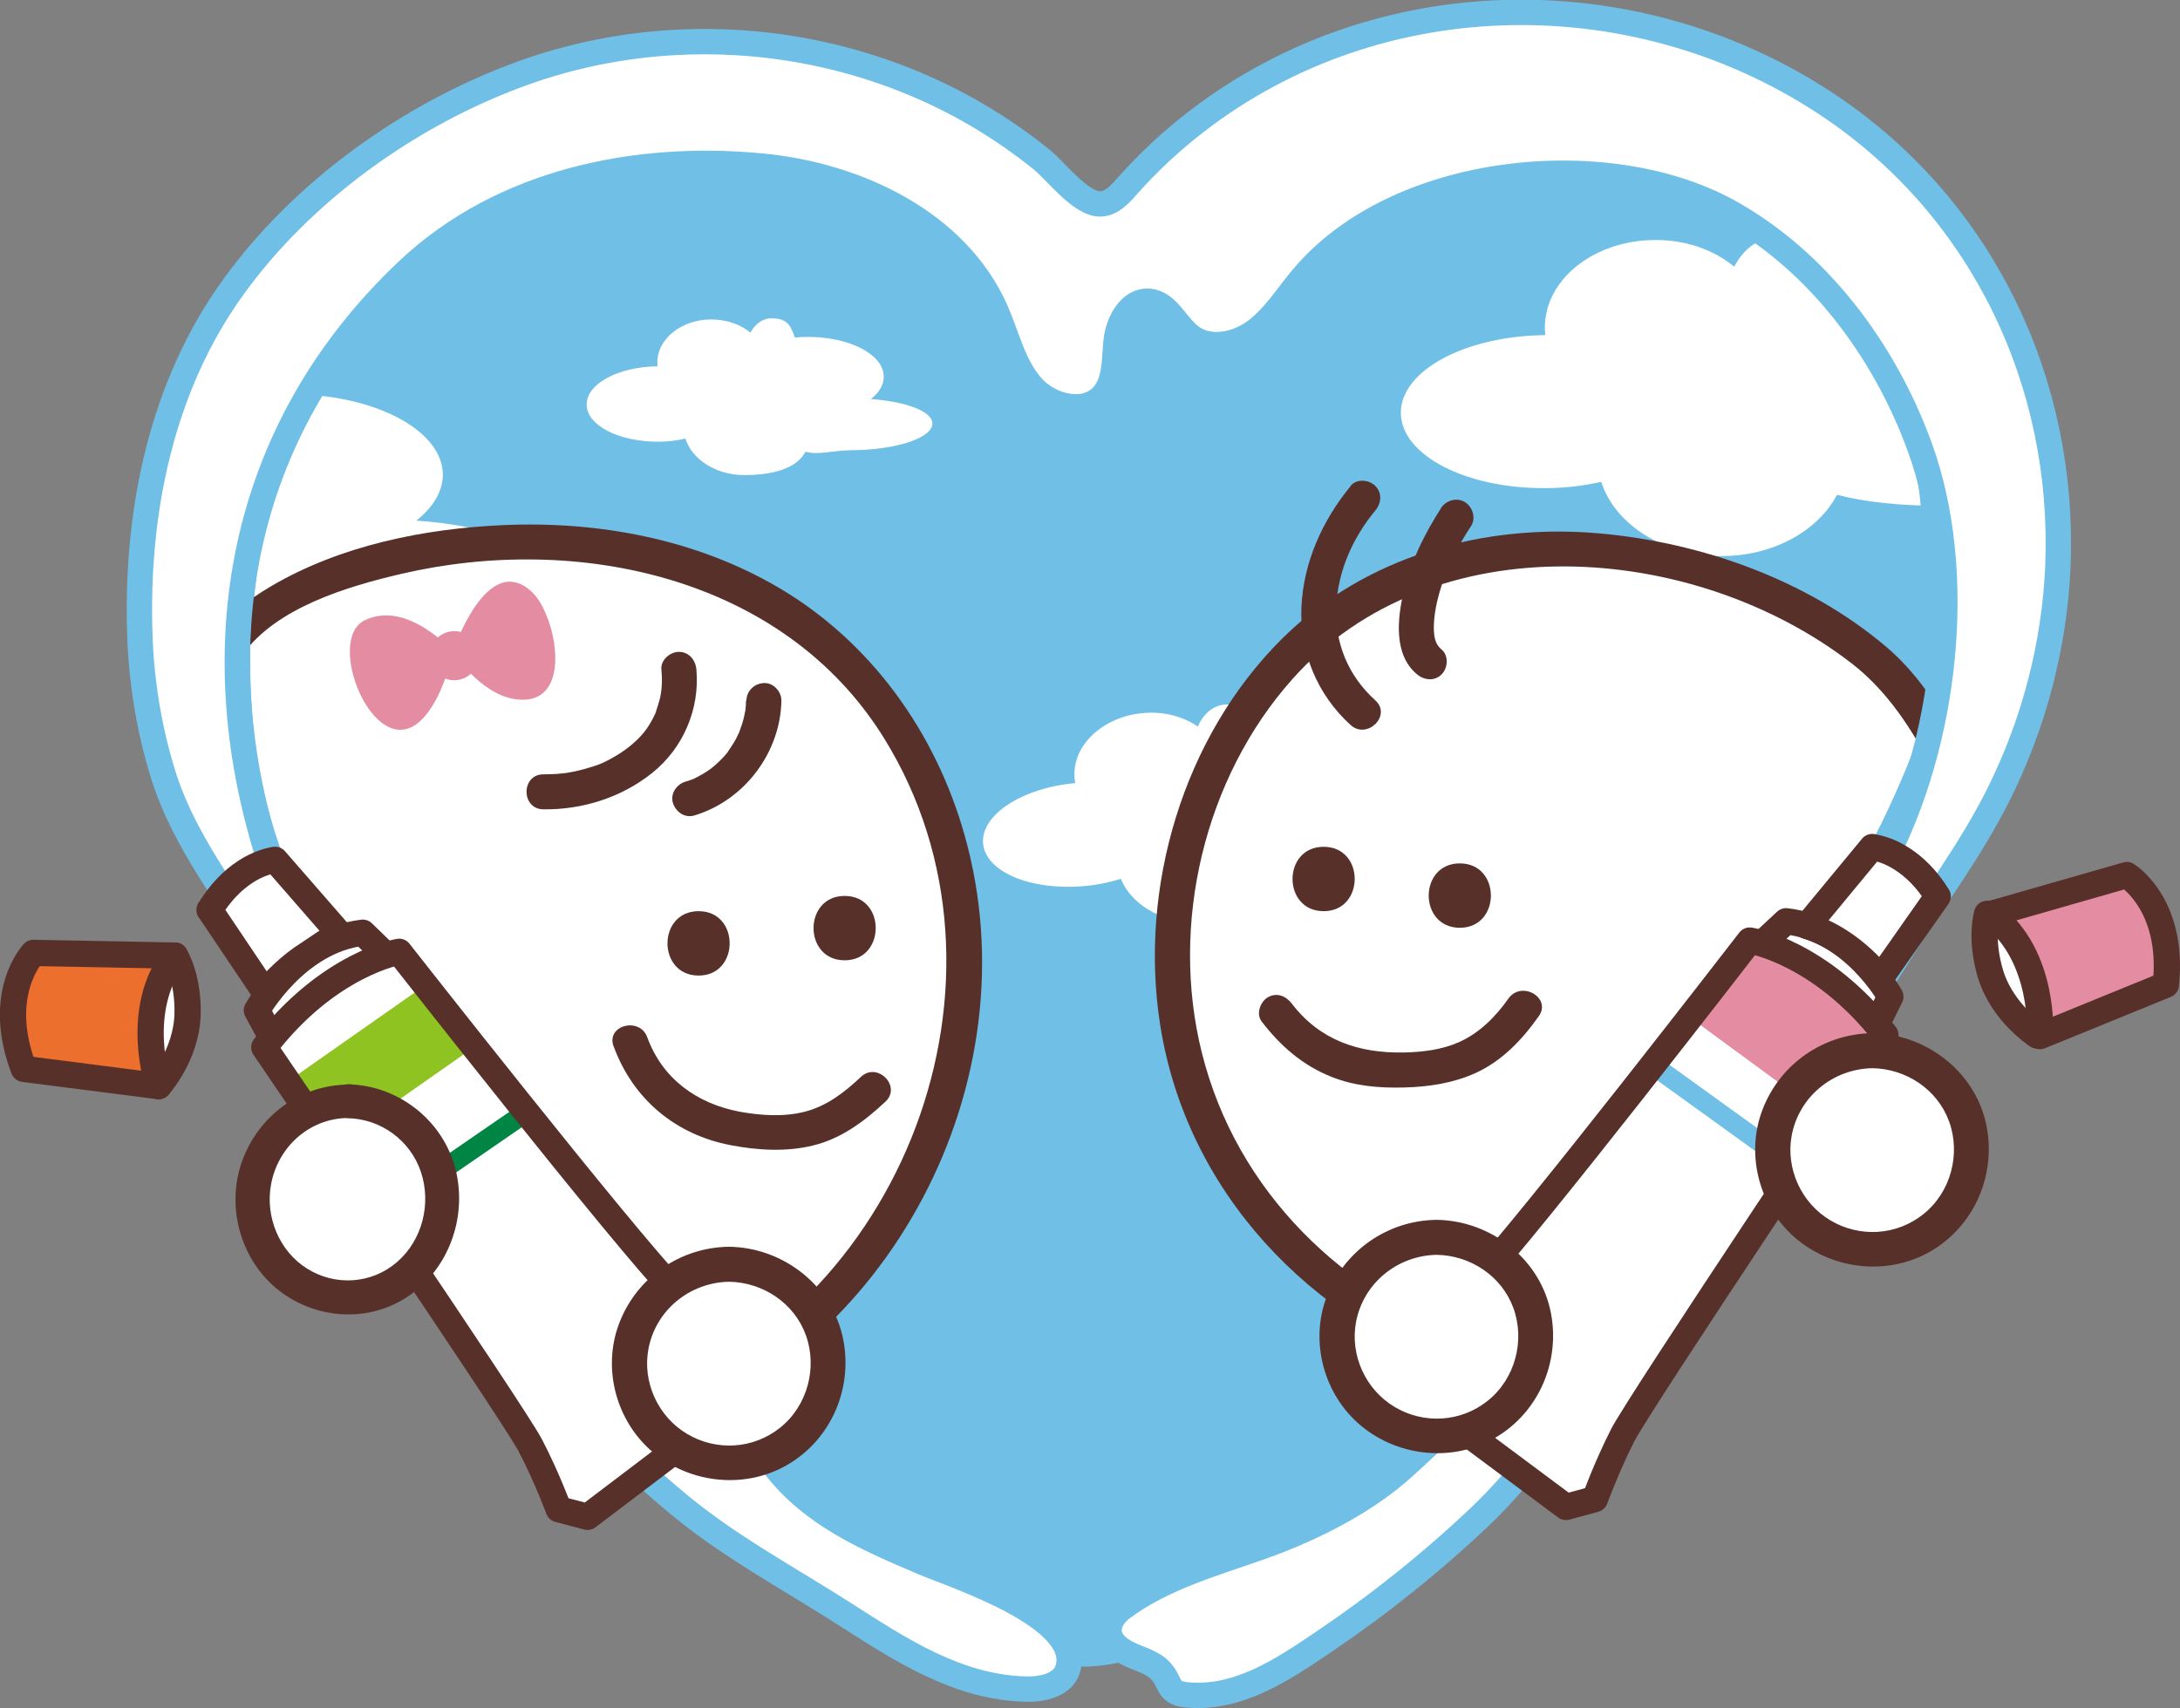 <?xml version="1.0" encoding="UTF-8"?>
<svg id="_レイヤー_2" data-name="レイヤー 2" xmlns="http://www.w3.org/2000/svg" xmlns:xlink="http://www.w3.org/1999/xlink" viewBox="0 0 97.17 76.15">
  <rect x="0" y="0" width="97.17" height="76.15" fill="#808080" stroke="none"/>
  <defs>
    <style>
      .cls-1, .cls-2 {
        stroke: #57302a;
        stroke-width: 1.17px;
      }

      .cls-1, .cls-2, .cls-3 {
        stroke-linecap: round;
        stroke-linejoin: round;
      }

      .cls-1, .cls-4, .cls-3 {
        fill: #fff;
      }

      .cls-5 {
        fill: #ed6f2d;
      }

      .cls-5, .cls-6, .cls-7, .cls-4, .cls-8, .cls-9 {
        stroke-width: 0px;
      }

      .cls-2, .cls-6, .cls-10, .cls-11, .cls-12 {
        fill: none;
      }

      .cls-10 {
        stroke: #8fc322;
        stroke-width: 3.51px;
      }

      .cls-10, .cls-11, .cls-12 {
        stroke-miterlimit: 10;
      }

      .cls-7 {
        fill: #6fbfe6;
      }

      .cls-13 {
        clip-path: url(#clippath-1);
      }

      .cls-11, .cls-12 {
        stroke-width: .88px;
      }

      .cls-11, .cls-3 {
        stroke: #6fbfe6;
      }

      .cls-14 {
        clip-path: url(#clippath);
      }

      .cls-12 {
        stroke: #008545;
      }

      .cls-8 {
        fill: #57302a;
      }

      .cls-3 {
        stroke-width: 1.13px;
      }

      .cls-9 {
        fill: #e48ca1;
      }
    </style>
    <clipPath id="clippath">
      <path class="cls-6" d="M47.77,72.01c-.94,0-1.81-.19-2.68-.58-4.53-2.02-8.8-5.69-12.93-9.24-.89-.76-1.76-1.51-2.62-2.23-9.14-7.64-15.05-16.21-17.56-25.47-1.78-6.56-.35-13.95,3.74-19.3,3.42-4.48,8.29-6.94,13.71-6.94.51,0,1.02.02,1.54.06,7.3.6,14.11,6.13,16.18,13.15,0,0,.26,1.52,1.66,1.5s1.39-1.65,1.39-1.65c1.17-6.24,6.02-11.7,12.08-13.6,1.65-.52,3.37-.78,5.14-.78,9.39,0,17.56,7.1,18.21,15.82.65,8.74-3.31,18.21-11.76,28.14-4.93,5.79-9.23,10.18-13.53,13.81-.33.28-.68.57-1.03.88-3.08,2.64-6.92,5.92-10.67,6.38-.29.04-.58.05-.87.05Z"/>
    </clipPath>
    <clipPath id="clippath-1">
      <path class="cls-6" d="M49.32,70.73c-1.43.17-2.89,0-4.35-.64-5.72-2.55-11.06-7.64-15.82-11.63-8.26-6.91-17.07-15.63-17.9-26.51-.98-13.03,4.95-25.49,20.32-25.02,7.96.24,15.32,4,17.58,11.64,1.27-6.78,6.49-12.66,13.07-14.72,11.23-3.52,24.34,4.37,25.22,16.33.81,10.95-5.21,21.05-12.06,29.09-4.21,4.94-8.66,9.71-13.62,13.9-3.4,2.87-7.8,7-12.45,7.56Z"/>
    </clipPath>
  </defs>
  <g id="_レイヤー_1-2" data-name="レイヤー 1">
    <g>
      <path class="cls-4" d="M49.32,70.73c-1.43.17-2.89,0-4.35-.64-5.72-2.55-11.06-7.64-15.82-11.63-8.26-6.91-15.1-15.56-17.96-26.1C7.57,19.03,16.52,3.14,31.7,4.38c7.94.65,15.2,6.54,17.45,14.19,1.27-6.78,6.49-12.66,13.07-14.72,11.23-3.52,24.34,4.37,25.22,16.33.81,10.95-5.21,21.05-12.06,29.09-4.21,4.94-8.66,9.71-13.62,13.9-3.4,2.87-7.8,7-12.45,7.56Z"/>
      <path class="cls-7" d="M48.21,74.29c-1.02,0-1.98-.21-2.93-.63-4.95-2.21-9.61-6.22-14.13-10.09-.97-.83-1.93-1.65-2.86-2.43-9.98-8.34-16.44-17.7-19.18-27.82-1.95-7.16-.38-15.24,4.09-21.09,5.46-7.14,16.3-9.66,24.56-6.13,5.46,2.33,8.26,3.49,10.28,8.87.1.28-3.95-1.21-3.63-1.09.04.01,7.43-1.62,7.6-1.97,1.97-4.09,4.64-4.99,8.8-7.01s9.22-2.18,13.63-1.09c4.74,1.17,9.08,3.95,11.92,7.96,1.81,2.57,2.97,5.59,3.2,8.73.71,9.55-3.62,19.89-12.85,30.73-5.38,6.33-10.08,11.12-14.77,15.08-.36.31-.74.63-1.12.96-3.37,2.88-7.56,6.47-11.66,6.97-.32.04-.64.06-.95.06Z"/>
      <g class="cls-14">
        <path class="cls-4" d="M88.16,17.91c.74-.59,1.17-1.3,1.17-2.05-.02-2.01-3.15-3.62-6.98-3.58-.36,0-.71.02-1.05.05-.36-1.04-1.18-1.76-2.12-1.75-.79,0-1.48.53-1.88,1.31-.9-.75-2.17-1.21-3.58-1.19-2.71.03-4.89,1.79-4.86,3.94,0,.1.01.2.02.3,0,0-.01,0-.02,0-3.57.04-6.44,1.59-6.42,3.48.02,1.88,2.93,3.38,6.49,3.34.86,0,1.69-.11,2.44-.28.62,1.92,2.82,3.33,5.43,3.31,2.29-.02,4.25-1.15,5.08-2.73,1.26.32,2.86.5,4.61.48,4.01-.04,7.26-1.12,7.24-2.41-.01-1.1-2.38-1.99-5.57-2.21Z"/>
        <path class="cls-4" d="M18.57,23.2c.74-.59,1.17-1.3,1.17-2.05-.02-2.01-3.15-3.62-6.98-3.58-.36,0-.71.02-1.05.05-.36-1.04-1.18-1.76-2.12-1.75-.79,0-1.48.53-1.88,1.31-.9-.75-2.17-1.21-3.58-1.19-2.71.03-4.89,1.79-4.86,3.94,0,.1.01.2.02.3,0,0-.01,0-.02,0-3.57.04-6.44,1.59-6.42,3.48s2.93,3.38,6.49,3.34c.86,0,1.69-.11,2.44-.28.62,1.92,2.82,3.33,5.43,3.31,2.29-.02,4.25-1.15,5.08-2.73,1.26.32,2.86.5,4.61.48,4.01-.04,7.26-1.12,7.24-2.41-.01-1.1-2.38-1.99-5.57-2.21Z"/>
        <path class="cls-4" d="M38.82,17.79c.37-.29.58-.64.57-1.01-.01-.99-1.55-1.78-3.44-1.76-.18,0-.35.01-.52.03-.18-.51-.31-.86-1.05-.86-.39,0-.73.26-.93.64-.44-.37-1.07-.59-1.76-.59-1.33.01-2.41.88-2.39,1.94,0,.05,0,.1.01.15,0,0,0,0,0,0-1.76.02-3.17.78-3.16,1.71s1.44,1.66,3.2,1.65c.43,0,.83-.05,1.2-.14.3.95,1.39,1.64,2.67,1.63,1.13-.01,2.27-.25,2.68-1.04.62.16,1.23-.07,2.09-.07,1.98-.02,3.57-.55,3.57-1.19,0-.54-1.17-.98-2.74-1.09Z"/>
        <path class="cls-4" d="M61.01,35.85c.46-.44.71-.94.66-1.45-.13-1.36-2.31-2.26-4.87-2.02-.24.02-.47.05-.7.09-.3-.68-.89-1.12-1.52-1.06-.53.05-.96.44-1.19.98-.65-.45-1.52-.69-2.46-.6-1.81.17-3.17,1.48-3.03,2.92,0,.07.02.13.03.2,0,0,0,0-.01,0-2.38.22-4.22,1.43-4.1,2.7s2.15,2.11,4.53,1.89c.58-.05,1.12-.17,1.61-.32.52,1.26,2.07,2.09,3.82,1.93,1.53-.14,2.78-1.01,3.25-2.12.86.14,1.94.18,3.11.07,2.68-.25,4.79-1.16,4.71-2.02-.07-.74-1.7-1.21-3.85-1.18Z"/>
      </g>
      <g class="cls-13">
        <g>
          <path class="cls-4" d="M28.63,63.24c11.33-3.6,16.91-16.66,13.25-26.98-6.23-17.54-29.87-12.41-32.1-6.79l-.14,6.64,8.06,11.53,10.35,13.15.57,2.45Z"/>
          <path class="cls-8" d="M28.83,63.99c10.82-3.54,17.26-15.77,14.17-26.74-1.29-4.6-4.19-8.66-8.34-11.08-3.66-2.14-8.01-2.95-12.22-2.76-3.53.15-7.27.91-10.35,2.72-1.05.62-2.12,1.41-2.76,2.47-.68,1.13-.39,2.8-.41,4.06l-.06,2.83c0,.4-.04.72.15,1.08.57,1.13,1.53,2.18,2.25,3.22,1.91,2.73,3.76,5.53,5.74,8.21,1.67,2.27,3.49,4.44,5.24,6.66l3.72,4.73,1.16,1.47c.1.13.2.26.3.38.18.22-.06-.46-.07-.02-.02.69.36,1.55.52,2.23.23.98,1.73.56,1.5-.41s-.31-2.14-.91-2.98c-.73-1.01-1.55-1.96-2.32-2.94l-6.84-8.69c-.29-.37-.58-.74-.87-1.11-.33-.42.05.08-.18-.24-.73-1.04-1.46-2.09-2.19-3.13l-3.45-4.94-1.37-1.96c-.22-.31-.52-1.01-.85-1.22-.25-.16.11,0,.03.23.06-.17,0-.47.01-.64l.05-2.63.05-2.63c0-.2-.03-.45.01-.64-.08.34.14-.15.26-.32,1.51-2.12,4.7-3.06,7.1-3.62,7.83-1.82,17.03.12,21.5,7.32,6.62,10.67.82,25.71-10.99,29.58-.95.31-.54,1.82.41,1.5Z"/>
        </g>
        <g>
          <path class="cls-4" d="M65.67,60.55c-11.32-3.76-15.92-15.14-12.07-25.03,6.55-16.8,26.54-11.19,31.74-4.27l3.54,6.8-9.42,8.12-6.17,11.69-7.62,2.69Z"/>
          <path class="cls-8" d="M65.87,59.8c-5.97-2.04-10.75-6.67-12.3-12.87-1.43-5.72.1-12.24,4.04-16.66,6.26-7.02,17.89-6.13,24.92-.7,2.83,2.19,4.05,5.78,5.66,8.88l.12-.95c-1.73,1.49-3.45,2.98-5.18,4.46l-3.26,2.81c-.4.34-.85.65-1.15,1.09-.49.71-.84,1.59-1.24,2.35l-2.15,4.07-2.02,3.83c-.19.35-.46.73-.58,1.11-.01.04-.13.18-.12.22-.1-.23.71-.27.3-.27-.46,0-1.13.4-1.56.55l-2.45.87-3.46,1.22c-.94.33-.54,1.84.41,1.5,2.31-.82,4.63-1.63,6.94-2.45.63-.22,1.01-.38,1.34-.97.55-1,1.06-2.02,1.6-3.03l4.03-7.64c.11-.2.2-.45.33-.63-.24.33.19-.12.31-.22l2.9-2.5c2.03-1.75,4.07-3.51,6.1-5.26.27-.23.27-.65.12-.95-1.57-3.02-2.8-6.58-5.45-8.83-3.52-2.98-8.2-4.64-12.76-5.05-5.15-.46-10.42.99-14.15,4.68-4.43,4.39-6.4,11.11-5.45,17.21,1.17,7.48,6.69,13.23,13.73,15.62.95.32,1.36-1.18.41-1.5Z"/>
        </g>
        <path class="cls-8" d="M60.21,21.66c-1.26,1.53-2.11,3.4-2.2,5.4s.71,3.92,2.19,5.26c.74.67,1.85-.43,1.1-1.1-1.2-1.09-1.81-2.54-1.74-4.16s.75-3.1,1.74-4.3c.27-.32.32-.78,0-1.1-.28-.28-.83-.33-1.1,0h0Z"/>
        <path class="cls-8" d="M29.48,29.84c.02.21.03.43.02.64s-.02.32-.04.43c-.03.19-.08.38-.14.56-.02.07-.05.14-.07.22-.03.09-.04.09,0,.02-.02.05-.04.09-.06.14-.31.66-.63,1.03-1.22,1.5.11-.09-.09.06-.11.08-.07.05-.14.1-.22.15-.15.1-.3.18-.46.27-.36.19-.48.24-.88.36-.35.11-.7.19-1.06.25-.09.01-.1.02-.02,0-.05,0-.1.01-.15.02-.08,0-.15.01-.23.02-.21.01-.41.02-.62.02-1,0-1,1.55,0,1.56,1.75.02,3.49-.53,4.86-1.63s2.12-2.84,1.96-4.61c-.04-.42-.33-.78-.78-.78-.39,0-.82.36-.78.78h0Z"/>
        <path class="cls-8" d="M33.25,31.24c0,.12,0,.23-.02.35,0,.03,0,.06,0,.09.01-.09.02-.11,0-.05,0,.05-.02.1-.03.15-.04.23-.1.45-.18.66-.02.06-.04.12-.07.18.04-.1.03-.06,0,.02-.05.1-.1.21-.15.31-.11.2-.24.39-.37.58.06-.09.04-.04-.01.02-.03.04-.07.08-.1.12-.08.09-.17.19-.26.27-.07.07-.15.14-.23.21-.05.04-.1.08-.15.12.1-.08.01,0-.04.03-.18.13-.37.24-.56.34-.05.02-.09.05-.14.07-.06.03-.17.07-.04.02-.12.04-.24.09-.36.12-.39.12-.68.55-.54.96s.54.67.96.54c2.22-.67,3.83-2.8,3.87-5.12,0-.41-.36-.8-.78-.78s-.77.34-.78.78h0Z"/>
        <path class="cls-8" d="M64.23,22.66c-.73,1.13-1.35,2.38-1.66,3.7-.28,1.18-.47,2.82.59,3.7.32.27.79.32,1.1,0,.28-.28.32-.83,0-1.1-.29-.24-.34-.55-.35-.95,0-.53.1-1.05.24-1.56.3-1.08.81-2.07,1.42-3,.23-.35.07-.86-.28-1.07-.38-.22-.84-.07-1.07.28h0Z"/>
        <path class="cls-8" d="M37.65,42.81c1.84,0,1.85-2.87,0-2.87s-1.85,2.87,0,2.87h0Z"/>
        <path class="cls-8" d="M31.14,43.49c1.84,0,1.85-2.87,0-2.87s-1.85,2.87,0,2.87h0Z"/>
        <path class="cls-8" d="M27.35,46.64c.86,2.35,2.75,3.94,5.21,4.41,1.19.23,2.47.31,3.66.02,1.27-.3,2.32-1.09,3.25-1.96.73-.69-.37-1.79-1.1-1.1s-1.52,1.3-2.5,1.55c-.93.24-1.96.17-2.9,0-1.9-.36-3.44-1.46-4.12-3.32-.34-.93-1.85-.53-1.5.41h0Z"/>
        <path class="cls-8" d="M59,40.62c1.84,0,1.85-2.87,0-2.87s-1.85,2.87,0,2.87h0Z"/>
        <path class="cls-8" d="M65.07,41.36c1.84,0,1.85-2.87,0-2.87s-1.85,2.87,0,2.87h0Z"/>
        <path class="cls-8" d="M67.24,44.51c-.57.81-1.29,1.54-2.21,1.95-.77.34-1.61.44-2.44.46-2,.04-3.75-.53-5.01-2.18-.26-.34-.67-.51-1.07-.28-.33.19-.53.73-.28,1.07.84,1.1,1.84,1.97,3.13,2.48,1.03.41,2.13.5,3.23.47s2.17-.19,3.17-.64c1.19-.54,2.09-1.49,2.83-2.54.58-.82-.77-1.6-1.35-.79h0Z"/>
        <g>
          <path class="cls-9" d="M20.19,29.05s1.51-4.56,3.53-2.65c1.09,1.03,1.93,5.21-.81,4.76-1.53-.25-2.73-2.1-2.73-2.1Z"/>
          <path class="cls-9" d="M20.19,29.05s-2.03-2.32-3.93-1.4c-1.8.87.4,6.31,2.43,4.53,1.08-.95,1.49-3.12,1.49-3.12Z"/>
          <path class="cls-9" d="M20.02,28.16c-.59.13-.97.71-.84,1.3s.71.97,1.3.84.97-.71.84-1.3-.71-.97-1.3-.84Z"/>
        </g>
      </g>
      <path class="cls-3" d="M51.74,74.5c.45.47.28.96,1.1,1.05,2.31.25,4.32-1.11,6.14-2.34,2.49-1.68,4.84-3.56,7.02-5.63,1.66-1.58,2.97-3.46,4.57-5.09,3.81-3.89,6.86-8.42,9.75-13.02,1.51-2.4,2.97-4.81,4.49-7.2,1.43-2.25,3.05-4.42,4.25-6.81,1.6-3.19,2.53-6.72,2.67-10.29.31-8.1-3.33-15.77-10.04-20.35-8.54-5.82-20.12-5.75-28.35.59-1.12.86-2.16,1.83-3.1,2.89-.32.37-.69.77-1.18.79-.88.03-1.98-1.45-2.62-1.97-.92-.74-1.89-1.41-2.91-2.01-2.02-1.18-4.21-2.05-6.48-2.59-4.55-1.09-9.4-.84-13.8.76-4.99,1.81-9.78,5.25-12.86,9.53-3.18,4.4-4.33,9.96-4.16,15.39.06,2.12.4,4.23,1.02,6.26,1.08,3.52,3.62,6.29,5.35,9.52,1.78,3.32,3.73,6.55,5.86,9.66,3.36,4.92,7.17,9.58,11.75,13.39,2.29,1.91,4.92,3.31,7.42,4.91s5.04,3.28,8.09,3.36c.74.02,1.65-.18,1.87-.88.75-2.32-5.07-4.18-6.48-4.78-2.54-1.08-4.91-2.12-6.57-4.26-2.91-3.77-4.6-7.79-7.94-11.22-4.45-4.56-12.46-9.41-14.47-15.45-3.23-9.7-1.52-19.52,6.06-26.67,4.19-3.95,10.14-5.17,15.73-4.64,4.29.4,8.75,2.52,10.48,6.47.49,1.12.76,2.38,1.56,3.32s2.4,1.35,3.21.43c.56-.64.49-1.59.58-2.43s.63-1.83,1.47-1.76c.83.07,1.2,1.08,1.87,1.58.83.62,2.06.36,2.89-.27s1.38-1.53,2.05-2.33c4.19-5.05,13.55-5.97,18.98-3,4.01,2.2,7,6.22,8.56,10.52,2.04,5.6,1.18,13.22-1.67,18.58-4.96,9.35-13.5,19.82-21.35,26.91-1.57,1.42-3.82,2.65-6.33,3.54-2.14.76-4.39,1.37-6.23,2.75-.33.25-.6.65-.55,1.06.07.57.68.9,1.21,1.11.39.15.82.32,1.09.61Z"/>
      <g>
        <path class="cls-1" d="M90.81,46.16s-1.54-.98-2.08-2.72c-.49-1.61-.16-2.7-.16-2.7l4.64-.24-.64,2.93-1.77,2.73Z"/>
        <g>
          <path class="cls-9" d="M94.8,39.01s2.12,1.29,1.74,4.89l-5.68,2.13s.33-3.42-2.13-5.28l6.07-1.74Z"/>
          <path class="cls-2" d="M94.8,39.01s2.12,1.29,1.74,4.89l-5.61,2.29s.26-3.58-2.2-5.44l6.07-1.74Z"/>
        </g>
      </g>
      <g>
        <path class="cls-1" d="M7.07,48.42s1.23-1.36,1.29-3.18c.05-1.69-.56-2.64-.56-2.64l-4.54.99,1.39,2.66,2.42,2.17Z"/>
        <g>
          <path class="cls-5" d="M1.49,42.48s-1.72,1.79-.43,5.17l6.01.77s-1.17-3.39.73-5.82l-6.31-.12Z"/>
          <path class="cls-2" d="M1.49,42.48s-1.72,1.79-.43,5.17l6.01.77s-1.17-3.39.73-5.82l-6.31-.12Z"/>
        </g>
      </g>
      <g>
        <g>
          <path class="cls-1" d="M78.16,42.42l1.45-1.35c2.99.33,4.65,3.36,4.65,3.36l-.92,1.85-5.18-3.86Z"/>
          <path class="cls-4" d="M78,41.93s3.16.5,6.04,4.21c0,0-10.98,16.4-11.71,17.84s-1.24,2.85-1.24,2.85l-1.29.35-7.21-5.37-.38-1.17s1.14-.88,3.54-3.42,12.24-15.29,12.24-15.29Z"/>
          <path class="cls-9" d="M84.04,46.14s-3.3-3.96-6.1-4.04l-2.58,3.28,6.23,4.57,2.45-3.82Z"/>
          <line class="cls-11" x1="73.8" y1="47.57" x2="80.11" y2="52.12"/>
          <path class="cls-2" d="M78,41.93s3.16.5,6.04,4.21c0,0-10.98,16.4-11.71,17.84s-1.24,2.85-1.24,2.85l-1.29.35-7.21-5.37-.38-1.17s1.14-.88,3.54-3.42,12.24-15.29,12.24-15.29Z"/>
        </g>
        <path class="cls-1" d="M83.82,43.6c-.43-.52-1.05-1.15-1.86-1.66-.46-.29-.93-.51-1.42-.66l2.91-3.52c.29.05.77.17,1.3.51.62.39,1.16.95,1.62,1.69l-2.56,3.65Z"/>
      </g>
      <g>
        <g>
          <path class="cls-1" d="M17.58,42.95l-1.41-1.37c-2.99.35-4.72,3.46-4.72,3.46l.98,1.81,5.15-3.9Z"/>
          <path class="cls-4" d="M17.59,42.55s-3.16.53-6.01,4.26c0,0,11.31,16.19,12.05,17.62s1.26,2.84,1.26,2.84l1.29.34,7.16-5.43.37-1.18s-1.14-.87-3.57-3.39c-2.43-2.52-12.56-15.07-12.56-15.07Z"/>
          <line class="cls-10" x1="20.04" y1="45.3" x2="13.95" y2="49.57"/>
          <line class="cls-12" x1="23.37" y1="49.64" x2="16.81" y2="54.16"/>
          <path class="cls-2" d="M17.79,42.43s-3.16.53-6.01,4.26c0,0,11.11,16.31,11.86,17.75s1.26,2.84,1.26,2.84l1.29.34,7.16-5.43.37-1.18s-1.14-.87-3.57-3.39c-2.43-2.52-12.36-15.19-12.36-15.19Z"/>
        </g>
        <path class="cls-1" d="M9.34,40.57c.46-.75,1-1.32,1.62-1.72.53-.34,1-.47,1.3-.52l2.92,3.35c-.5.16-.96.54-1.43.84-.84.53-1.49,1.2-1.93,1.73l-2.48-3.69Z"/>
      </g>
      <g>
        <circle class="cls-4" cx="32.49" cy="60.79" r="4.43"/>
        <path class="cls-8" d="M32.49,55.58c-2.18.03-4.11,1.37-4.89,3.41s-.12,4.42,1.55,5.79,4.11,1.62,6,.49,2.84-3.33,2.45-5.48c-.44-2.44-2.67-4.18-5.11-4.21-1-.01-1,1.55,0,1.56,1.5.02,2.91.94,3.43,2.38s.08,3.14-1.14,4.12-2.87,1.05-4.16.28-1.99-2.3-1.72-3.77c.32-1.74,1.84-2.98,3.6-3.01,1-.01,1.01-1.57,0-1.56Z"/>
      </g>
      <g>
        <circle class="cls-4" cx="64.03" cy="59.59" r="4.43"/>
        <path class="cls-8" d="M64.03,54.38c-2.18.03-4.11,1.37-4.89,3.41s-.12,4.42,1.55,5.79,4.11,1.62,6,.49,2.84-3.33,2.45-5.48c-.44-2.44-2.67-4.18-5.11-4.21-1-.01-1,1.55,0,1.56,1.5.02,2.91.94,3.43,2.38s.08,3.14-1.14,4.12-2.87,1.05-4.16.28-1.99-2.3-1.72-3.77c.32-1.74,1.84-2.98,3.6-3.01,1-.01,1.01-1.57,0-1.56Z"/>
      </g>
      <g>
        <circle class="cls-4" cx="83.45" cy="51.27" r="4.43"/>
        <path class="cls-8" d="M83.45,46.06c-2.18.03-4.11,1.37-4.89,3.41s-.12,4.42,1.55,5.79,4.11,1.62,6,.49,2.84-3.33,2.45-5.48c-.44-2.44-2.67-4.18-5.11-4.21-1-.01-1,1.55,0,1.56,1.5.02,2.91.94,3.43,2.38s.08,3.14-1.14,4.12-2.87,1.05-4.16.28-1.99-2.3-1.72-3.77c.32-1.74,1.84-2.98,3.6-3.01,1-.01,1.01-1.57,0-1.56Z"/>
      </g>
      <g>
        <ellipse class="cls-4" cx="15.49" cy="53.49" rx="4.23" ry="4.38"/>
        <path class="cls-8" d="M15.49,48.35c-2.13.03-3.96,1.4-4.69,3.39s-.11,4.33,1.5,5.68,3.96,1.59,5.77.45,2.7-3.35,2.3-5.45c-.44-2.33-2.52-4.05-4.88-4.08-.97-.01-.98,1.5,0,1.51,1.48.02,2.8.99,3.27,2.39s.08,3.03-1.06,4.02-2.77,1.08-4.02.29-1.86-2.32-1.6-3.74c.3-1.67,1.7-2.95,3.42-2.97.97-.01.98-1.53,0-1.51Z"/>
      </g>
    </g>
  </g>
</svg>